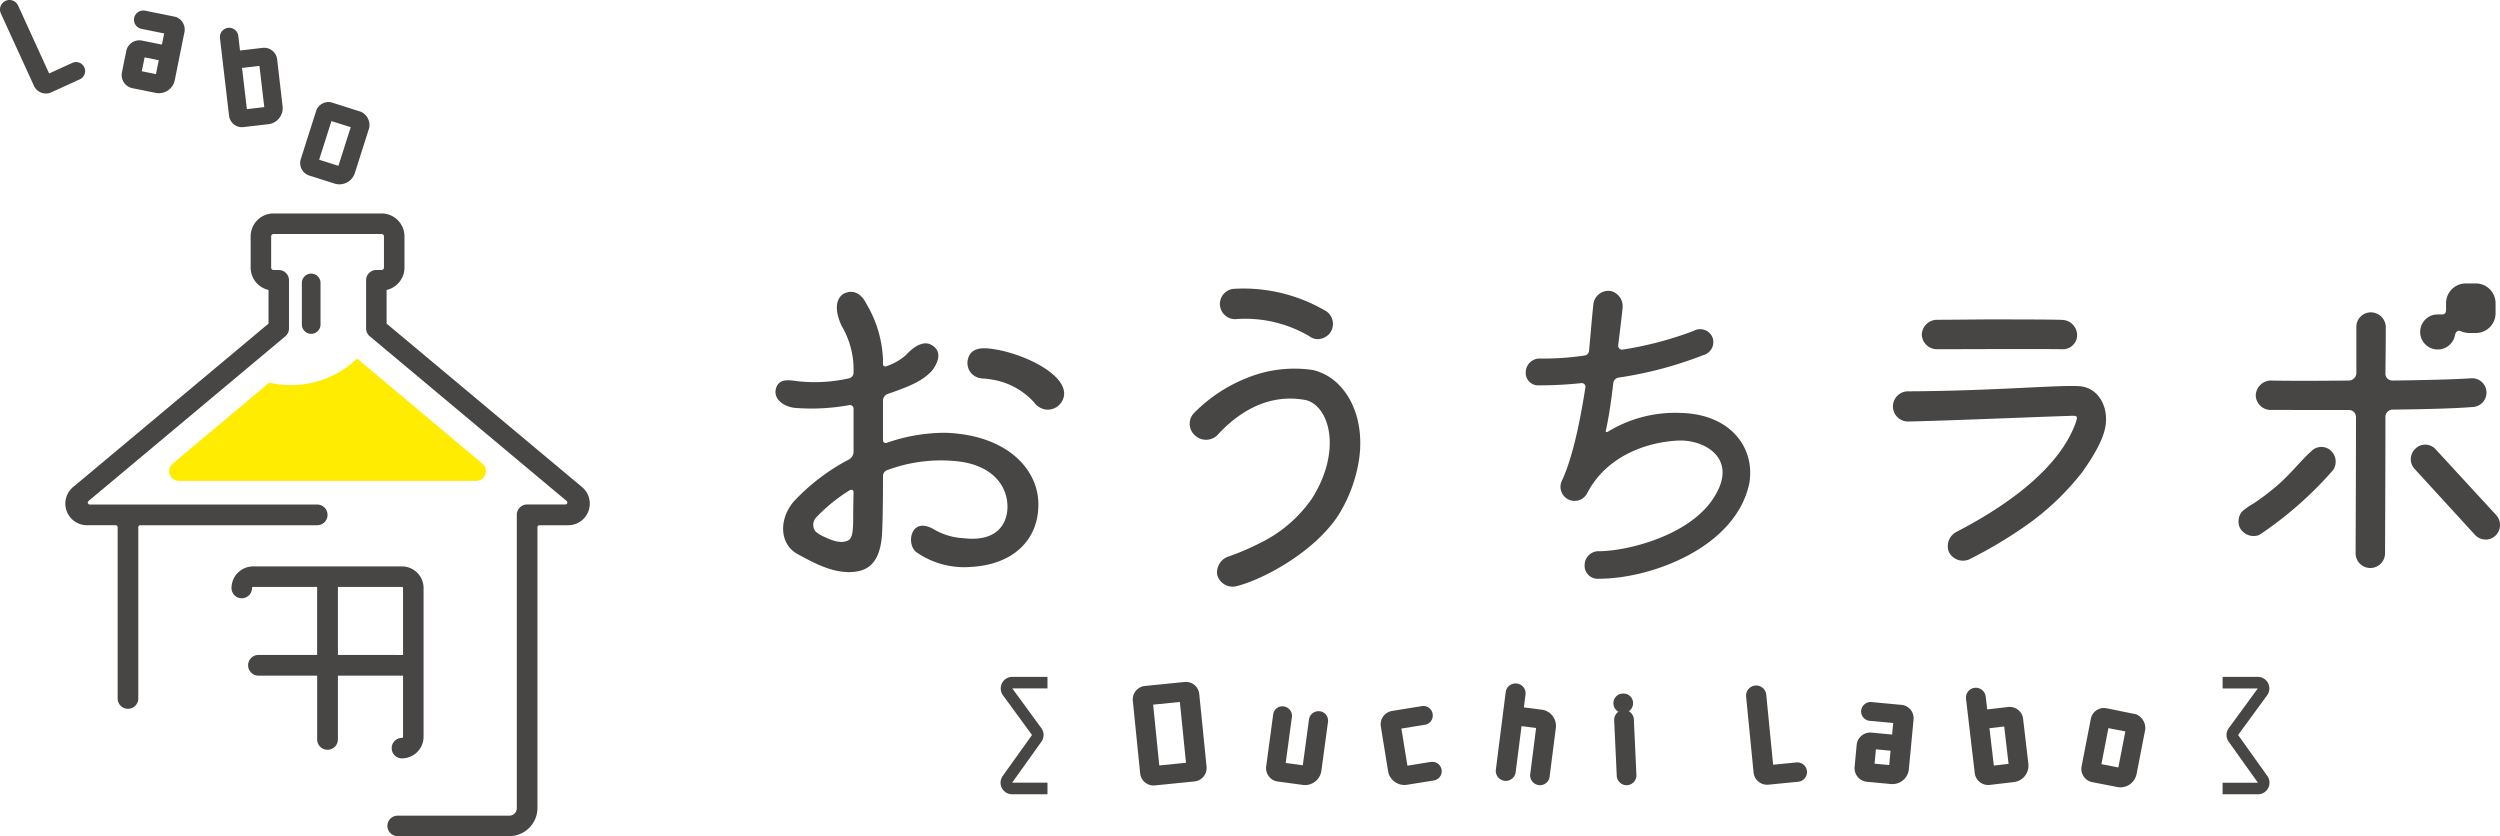 <svg xmlns="http://www.w3.org/2000/svg" width="341.817" height="114.326" viewBox="0 0 341.817 114.326">
  <g id="Group_80542" data-name="Group 80542" transform="translate(-4582 6777.325)">
    <path id="Path_393090" data-name="Path 393090" d="M182.793,519.158a2.218,2.218,0,0,1-3.057,0,2.117,2.117,0,0,1-.154-3.007,20.944,20.944,0,0,1,7.287-4.839,17.131,17.131,0,0,1,9.068-1.07,7.374,7.374,0,0,1,3.312,1.835c2.7,2.6,3.464,6.623,2.955,10.239a20.158,20.158,0,0,1-2.8,7.693c-3.312,5.145-10.443,8.917-14.01,9.784a2.185,2.185,0,0,1-2.6-1.53,2.293,2.293,0,0,1,1.579-2.548,32.626,32.626,0,0,0,4.076-1.732,18.483,18.483,0,0,0,7.285-6.164c4.076-6.419,2.5-12.481-.712-13.451-6.013-1.222-10.343,2.7-12.228,4.79M196.6,506.013a1.96,1.96,0,0,1-1.223-.408,17.238,17.238,0,0,0-9.884-2.343,2.079,2.079,0,0,1-.509-4.127,22.213,22.213,0,0,1,12.788,3.107,2.11,2.11,0,0,1,.458,2.9,2.189,2.189,0,0,1-1.631.866" transform="translate(4565.635 -7236.965)" fill="#474645"/>
    <path id="Path_393091" data-name="Path 393091" d="M138.36,532.069a8.917,8.917,0,0,0,4.09,1.21c4.418.51,5.86-1.835,5.962-4.078.1-3-1.988-6.01-7.134-6.469a21.048,21.048,0,0,0-9.271,1.224.872.872,0,0,0-.611.918c0,3.514-.051,6.775-.154,8.152-.355,4.022-2.241,4.889-4.584,4.889-2.549-.049-4.841-1.326-7.082-2.546-2.293-1.377-2.446-4.637-.408-7.082a28.176,28.176,0,0,1,7.54-5.757,1.239,1.239,0,0,0,.663-1.019v-5.957a.5.5,0,0,0-.663-.459,28.837,28.837,0,0,1-7.438.357c-1.784-.256-3.057-1.477-2.394-2.955.56-1.171,2.037-.765,3.056-.663a21.321,21.321,0,0,0,6.776-.407.8.8,0,0,0,.663-.866,11.714,11.714,0,0,0-1.631-6.317c-1.07-2.294-.713-3.772.254-4.383.866-.457,2.191-.508,3.107,1.326a16.048,16.048,0,0,1,2.293,7.643v.56c0,.306.2.508.509.356a7.628,7.628,0,0,0,2.649-1.527c1.019-1.123,2.292-1.936,3.363-1.427,1.783.917.917,2.649.153,3.618-1.171,1.223-2.5,1.936-6.062,3.157a.979.979,0,0,0-.611.917v5.347c0,.305.2.51.509.406a24.092,24.092,0,0,1,8.05-1.374c8.559.305,12.787,5.145,12.686,9.934-.051,4.79-3.515,8.1-9.221,8.406a11.4,11.4,0,0,1-7.445-2.007c-1.47-1.058-.812-5.008,2.386-3.126m-11.04-1.031c0-.408,0-2.091.052-4.075,0-.307-.307-.359-.511-.256a22.807,22.807,0,0,0-4.586,3.719,1.478,1.478,0,0,0-.1,1.937,4.992,4.992,0,0,0,1.274.764c.866.407,2.089.917,3.058.508.713-.254.763-1.221.814-2.6" transform="translate(4571.333 -7237.015)" fill="#474645"/>
    <path id="Path_393092" data-name="Path 393092" d="M149.116,508.192c-1.041-.151-3.212-.466-3.515,1.639a2.1,2.1,0,0,0,1.805,2.355l.313.037a6.731,6.731,0,0,1,.956.1,9.888,9.888,0,0,1,6.028,3.163,2.4,2.4,0,0,0,1.557.972,2.258,2.258,0,0,0,2.523-1.884c.423-2.932-5.538-5.781-9.666-6.378" transform="translate(4568.692 -7237.791)" fill="#474645"/>
    <path id="Path_393093" data-name="Path 393093" d="M239.585,538.808a1.791,1.791,0,0,1-1.934-1.936,1.913,1.913,0,0,1,1.986-1.833c3.719,0,12.482-2.089,15.743-7.439,3.209-5.094-1.069-7.695-4.637-7.695-4.128.1-10.037,1.885-12.788,7.287a1.93,1.93,0,0,1-3.464-1.683c1.528-3.208,2.547-8.3,3.26-12.838a.507.507,0,0,0-.561-.612,54.418,54.418,0,0,1-5.807.306,1.7,1.7,0,0,1-1.784-1.833,1.9,1.9,0,0,1,1.986-1.836,36.846,36.846,0,0,0,6.011-.406.718.718,0,0,0,.663-.713c.153-1.579.459-5.3.611-6.47a2.064,2.064,0,0,1,2.4-1.631,2.15,2.15,0,0,1,1.579,2.192c-.1,1.171-.46,3.921-.612,5.245a.529.529,0,0,0,.612.563,48.4,48.4,0,0,0,9.68-2.548,1.83,1.83,0,0,1,2.6.866,1.85,1.85,0,0,1-1.275,2.444,52.792,52.792,0,0,1-11.514,3.058.863.863,0,0,0-.764.712c-.254,2.139-.561,4.433-1.019,6.522-.1.153.1.305.305.153a17.638,17.638,0,0,1,9.935-2.547c6.724.153,10.19,4.686,9.374,9.577-1.784,8.762-13.347,13.093-20.583,13.093" transform="translate(4561.012 -7237.001)" fill="#474645"/>
    <path id="Path_393094" data-name="Path 393094" d="M308.88,516.937c-4.942.153-16.813.664-22.009.765a2.064,2.064,0,0,1,0-4.127c11.413-.052,20.276-.865,23.334-.713,2.649.1,4.126,2.7,3.719,5.4-.255,1.684-1.326,3.721-3.159,6.318a35.8,35.8,0,0,1-7.846,7.439,62.314,62.314,0,0,1-7.642,4.535,2.151,2.151,0,0,1-2.8-1.071,2.211,2.211,0,0,1,1.07-2.7c6.316-3.26,13.96-8.406,16.3-14.927.305-.97.254-.97-.969-.919m-17.992-9.118a2.081,2.081,0,0,1-2.089-1.989,2.106,2.106,0,0,1,1.987-2.038c.1,0,1.606,0,6.7-.05,10.138,0,10.547.05,10.852.1a2.112,2.112,0,0,1,1.682,2.343,1.958,1.958,0,0,1-2.04,1.632c-3.361-.054-14.139,0-17.093,0" transform="translate(4555.963 -7237.394)" fill="#474645"/>
    <path id="Path_393095" data-name="Path 393095" d="M342.346,526.18c1.834-1.631,3.057-3.262,4.431-4.483a1.909,1.909,0,0,1,2.6-.2,2.044,2.044,0,0,1,.407,2.75,50.787,50.787,0,0,1-10.087,8.865,2.13,2.13,0,0,1-2.7-1.071,2.178,2.178,0,0,1,.305-2.088,8.176,8.176,0,0,1,1.58-1.121,33.315,33.315,0,0,0,3.464-2.649M341.2,516.023a2.058,2.058,0,0,1-1.988-1.985A2.105,2.105,0,0,1,341.2,512c2.191.049,6.42.049,10.75,0a1.049,1.049,0,0,0,1.019-.969v-6.418a1.974,1.974,0,0,1,1.987-1.935,2.053,2.053,0,0,1,2.037,1.935c0,.1,0,2.751-.05,6.418a.938.938,0,0,0,.968.969c4.33-.051,8.559-.153,10.7-.305a1.966,1.966,0,1,1,.254,3.922c-2.242.2-6.521.307-10.954.358a1,1,0,0,0-.968.968c0,8.049-.051,17.779-.051,18.7a2.013,2.013,0,1,1-4.026-.049c0-.918.051-10.548.051-18.647a.959.959,0,0,0-.967-.919Zm27.962,17.049-8.254-9.018a1.944,1.944,0,0,1,.153-2.75,1.9,1.9,0,0,1,2.75.1l8.305,9.02a2.028,2.028,0,0,1-.2,2.853,1.971,1.971,0,0,1-2.75-.2" transform="translate(4551.208 -7237.296)" fill="#474645"/>
    <path id="Path_393096" data-name="Path 393096" d="M371.822,498.327h-1.4a2.7,2.7,0,0,0-2.688,2.688v.885c0,.006,0,.014,0,.023-.02.647-.28.682-1.085.636v.014a2.488,2.488,0,0,0-.7.075,2.4,2.4,0,1,0,3.008,2.732l.005,0c.059-.362.348-.705.737-.535,0,0,.009,0,.013,0a3.062,3.062,0,0,0,1.218.26h.885a2.7,2.7,0,0,0,2.688-2.688v-1.4a2.7,2.7,0,0,0-2.688-2.688" transform="translate(4548.708 -7236.899)" fill="#474645"/>
    <path id="Path_393097" data-name="Path 393097" d="M179.552,559.95a1.832,1.832,0,0,0-2.02-1.65l-5.412.545a1.841,1.841,0,0,0-1.25.681,1.864,1.864,0,0,0-.4,1.36l1,9.889a1.859,1.859,0,0,0,.661,1.252,1.826,1.826,0,0,0,1.169.426,1.664,1.664,0,0,0,.19-.011l5.414-.545a1.826,1.826,0,0,0,1.247-.68,1.866,1.866,0,0,0,.4-1.36Zm-1.813,9.395-3.652.367-.839-8.311,3.652-.368Z" transform="translate(4566.418 -7242.38)" fill="#474645"/>
    <path id="Path_393098" data-name="Path 393098" d="M197.879,562.639a1.33,1.33,0,0,0-.978.255,1.312,1.312,0,0,0-.512.865l-.845,6.269-2.34-.315.849-6.288a1.267,1.267,0,0,0-.269-.964,1.311,1.311,0,0,0-.858-.488,1.265,1.265,0,0,0-1.434,1.108l-.953,7.073a1.863,1.863,0,0,0,.35,1.367,1.789,1.789,0,0,0,1.212.721l3.454.466a2.372,2.372,0,0,0,.611,0,2.272,2.272,0,0,0,1.921-1.947l.9-6.653a1.313,1.313,0,0,0-.235-.95,1.276,1.276,0,0,0-.87-.519" transform="translate(4564.584 -7242.715)" fill="#474645"/>
    <path id="Path_393099" data-name="Path 393099" d="M214.663,569.553l-3.24.523L210.6,565l3.223-.519a1.259,1.259,0,0,0,.84-.528,1.307,1.307,0,0,0-.314-1.8,1.253,1.253,0,0,0-.937-.224l-4.078.66a1.856,1.856,0,0,0-1.544,2.119l.985,6.1a2.273,2.273,0,0,0,2.565,1.883l3.732-.6a1.282,1.282,0,0,0-.41-2.53" transform="translate(4563.008 -7242.711)" fill="#474645"/>
    <path id="Path_393100" data-name="Path 393100" d="M231.346,562.105l-2.414-.309.221-1.738a1.352,1.352,0,0,0-1.18-1.526,1.376,1.376,0,0,0-1,.262,1.334,1.334,0,0,0-.527.9L225.1,570.305a1.365,1.365,0,0,0,2.709.344l.8-6.292,1.994.254-.806,6.31a1.351,1.351,0,0,0,1.166,1.5,1.26,1.26,0,0,0,.309.005,1.325,1.325,0,0,0,1.18-1.172l.846-6.638a2.243,2.243,0,0,0-1.948-2.517" transform="translate(4561.425 -7242.401)" fill="#474645"/>
    <path id="Path_393101" data-name="Path 393101" d="M245.152,562.649a1.357,1.357,0,0,0-.255-.187,1.431,1.431,0,0,0,.234-.2,1.338,1.338,0,0,0,.346-.968,1.3,1.3,0,0,0-1.351-1.25l-.109.005a1.271,1.271,0,0,0-.9.436,1.319,1.319,0,0,0-.329.934,1.334,1.334,0,0,0,.69,1.109,1.352,1.352,0,0,0-.584,1.173l.351,7.57a1.36,1.36,0,0,0,.429.939,1.328,1.328,0,0,0,.979.363,1.287,1.287,0,0,0,.147-.016,1.357,1.357,0,0,0,1.134-1.408l-.35-7.57a1.341,1.341,0,0,0-.432-.926" transform="translate(4559.807 -7242.54)" fill="#474645"/>
    <path id="Path_393102" data-name="Path 393102" d="M270.6,569.649a1.307,1.307,0,0,0-.971-.3l-3.176.313-.94-9.58a1.383,1.383,0,1,0-2.753.269l1.019,10.371a1.863,1.863,0,0,0,1.744,1.675,1.727,1.727,0,0,0,.291-.006l4.074-.4a1.327,1.327,0,0,0,.712-2.347" transform="translate(4557.981 -7242.43)" fill="#474645"/>
    <path id="Path_393103" data-name="Path 393103" d="M285.48,561.706l-4.075-.385a1.32,1.32,0,0,0-1.426,1.161,1.272,1.272,0,0,0,.307.953,1.307,1.307,0,0,0,.875.455l3.2.3-.15,1.576L281.4,565.5a1.856,1.856,0,0,0-1.36.415,1.831,1.831,0,0,0-.669,1.245l-.285,3.032a1.865,1.865,0,0,0,1.677,2.03l3.367.316c.059,0,.117,0,.176,0a2.257,2.257,0,0,0,2.2-2.054l.639-6.775a1.839,1.839,0,0,0-1.662-2.009M284,567.975l-.184,1.963-2-.19.184-1.962Z" transform="translate(4556.489 -7242.657)" fill="#474645"/>
    <path id="Path_393104" data-name="Path 393104" d="M303.654,563.417a1.818,1.818,0,0,0-.7-1.239,1.864,1.864,0,0,0-1.365-.376l-2.839.334-.207-1.756a1.371,1.371,0,0,0-1.514-1.2,1.326,1.326,0,0,0-.908.519,1.363,1.363,0,0,0-.27.994l1.191,10.129a1.858,1.858,0,0,0,1.834,1.646,1.719,1.719,0,0,0,.215-.012l3.393-.4a2.255,2.255,0,0,0,1.89-2.5Zm-1.986,6.156-2.014.238-.6-5.109,2.015-.238Z" transform="translate(4554.957 -7242.461)" fill="#474645"/>
    <path id="Path_393105" data-name="Path 393105" d="M320.693,563.075l-4.032-.82a1.825,1.825,0,0,0-2.162,1.459l-1.255,6.462a1.861,1.861,0,0,0,.273,1.391,1.822,1.822,0,0,0,1.181.789l3.423.664a2.2,2.2,0,0,0,.56.038,2.237,2.237,0,0,0,1.135-.39,2.27,2.27,0,0,0,.947-1.445l1.178-6.065a2.044,2.044,0,0,0-1.247-2.083m-1.473,2.346-.955,4.923-2.317-.45.956-4.923Z" transform="translate(4553.37 -7242.739)" fill="#474645"/>
    <path id="Path_393106" data-name="Path 393106" d="M150.76,558.4a1.575,1.575,0,0,0,.134,1.648l3.972,5.431-4.005,5.606a1.581,1.581,0,0,0,1.287,2.5h4.833V572h-4.833l4.006-5.607a1.579,1.579,0,0,0-.013-1.853l-3.971-5.43h4.811v-1.58h-4.811a1.572,1.572,0,0,0-1.41.865" transform="translate(4568.237 -7242.311)" fill="#474645"/>
    <path id="Path_393107" data-name="Path 393107" d="M340.58,571.085l-4-5.606,3.971-5.43a1.58,1.58,0,0,0-1.276-2.514h-4.811v1.58h4.811l-3.972,5.43a1.578,1.578,0,0,0-.01,1.853l4,5.607h-4.833v1.581h4.833a1.581,1.581,0,0,0,1.287-2.5" transform="translate(4551.427 -7242.311)" fill="#474645"/>
    <path id="Path_393108" data-name="Path 393108" d="M11.527,464.885a1.241,1.241,0,0,0-1.642-.613l-3.167,1.449-4.243-9.287a1.3,1.3,0,0,0-.726-.678,1.279,1.279,0,0,0-.992.038,1.3,1.3,0,0,0-.641,1.718l4.527,9.9a1.8,1.8,0,0,0,2.117.983,1.674,1.674,0,0,0,.264-.1l3.891-1.778a1.241,1.241,0,0,0,.612-1.641" transform="translate(4582 -7233)" fill="#474645"/>
    <path id="Path_393109" data-name="Path 393109" d="M25.472,458.081l-3.946-.8a1.281,1.281,0,0,0-.959.189,1.263,1.263,0,0,0-.552.8,1.245,1.245,0,0,0,.2.961,1.278,1.278,0,0,0,.809.536l3.093.625-.306,1.526-2.721-.547a1.828,1.828,0,0,0-2.152,1.415l-.592,2.936a1.833,1.833,0,0,0,1.434,2.156l3.258.657c.059.008.115.015.173.02a2.22,2.22,0,0,0,2.36-1.785l1.322-6.558a1.814,1.814,0,0,0-1.419-2.136m-2.092,5.979-.383,1.9-1.937-.392.383-1.9Z" transform="translate(4580.326 -7233.145)" fill="#474645"/>
    <path id="Path_393110" data-name="Path 393110" d="M40.916,464.158a1.788,1.788,0,0,0-1.984-1.558l-3.091.362-.233-1.984a1.262,1.262,0,1,0-2.507.292l1.238,10.586a1.784,1.784,0,0,0,1.966,1.578l3.516-.412a2.241,2.241,0,0,0,.341-.083,2.21,2.21,0,0,0,1.5-2.368ZM39.159,470.7l-2.38.279-.66-5.638,2.38-.278Z" transform="translate(4578.975 -7233.381)" fill="#474645"/>
    <path id="Path_393111" data-name="Path 393111" d="M53.615,472.435l-.065-.052-3.973-1.263a1.765,1.765,0,0,0-2.232,1.153l-2.087,6.556a1.792,1.792,0,0,0,1.15,2.251l3.471,1.1a2.226,2.226,0,0,0,.763.1,2.226,2.226,0,0,0,2.007-1.551l1.957-6.152a2.007,2.007,0,0,0-.99-2.15m-1.533,2.041L50.4,479.754l-2.635-.839,1.68-5.28Z" transform="translate(4577.871 -7234.404)" fill="#474645"/>
    <path id="Path_393112" data-name="Path 393112" d="M46.7,505.083a1.277,1.277,0,0,1-1.276-1.277v-5.681a1.276,1.276,0,1,1,2.552,0v5.681a1.277,1.277,0,0,1-1.277,1.277" transform="translate(4577.848 -7236.764)" fill="#474645"/>
    <path id="Path_393113" data-name="Path 393113" d="M58.138,540.908H37.8a2.964,2.964,0,0,0-2.961,2.96,1.4,1.4,0,0,0,2.8,0,.16.16,0,0,1,.156-.156h8.75v9.3H38.527a1.418,1.418,0,1,0,0,2.836H46.55v8.712a1.418,1.418,0,0,0,2.837,0v-8.712h8.906V564.2a.16.16,0,0,1-.154.156,1.4,1.4,0,1,0,0,2.8,2.964,2.964,0,0,0,2.96-2.96V543.868a2.963,2.963,0,0,0-2.96-2.96m-8.752,12.107v-9.3h8.752a.16.16,0,0,1,.154.156v9.147Z" transform="translate(4578.815 -7240.791)" fill="#474645"/>
    <path id="Path_393114" data-name="Path 393114" d="M68.287,524,51.151,509.623a13,13,0,0,1-8.879,3.638,12.238,12.238,0,0,1-3.126-.345L25.934,524a1.33,1.33,0,0,0,.848,2.353H67.438A1.329,1.329,0,0,0,68.287,524" transform="translate(4579.673 -7237.932)" fill="#ffec00"/>
    <path id="Path_393115" data-name="Path 393115" d="M19.806,530.7a.273.273,0,0,1,.272-.274H44.265a1.416,1.416,0,1,0,0-2.832l-31.1,0a.271.271,0,0,1-.184-.464L39.91,504.594a1.4,1.4,0,0,0,.5-1.077v-6.585a1.4,1.4,0,0,0-1.4-1.4H38.3a.327.327,0,0,1-.327-.326v-4.273a.328.328,0,0,1,.327-.329H53.068a.329.329,0,0,1,.328.329V495.2a.327.327,0,0,1-.328.326h-.714a1.4,1.4,0,0,0-1.4,1.4v6.585a1.4,1.4,0,0,0,.5,1.077l26.932,22.535a.266.266,0,0,1,.083.194.269.269,0,0,1-.266.271H72.971a1.415,1.415,0,0,0-1.414,1.417V569.12a1.013,1.013,0,0,1-1.012,1.013H55.267a1.4,1.4,0,1,0,0,2.8h15.26a3.855,3.855,0,0,0,3.856-3.856V530.7a.273.273,0,0,1,.272-.274h3.93a2.953,2.953,0,0,0,1.833-5.268l-26.66-22.3v-4.6A3.141,3.141,0,0,0,56.2,495.2v-4.273a3.136,3.136,0,0,0-3.134-3.133H38.3a3.135,3.135,0,0,0-3.132,3.133V495.2a3.14,3.14,0,0,0,2.445,3.056v4.6l-26.662,22.3a2.953,2.953,0,0,0,1.834,5.268H16.71a.274.274,0,0,1,.273.274v23.415a1.411,1.411,0,1,0,2.823,0Z" transform="translate(4581.102 -7235.937)" fill="#474645"/>
  </g>
</svg>
